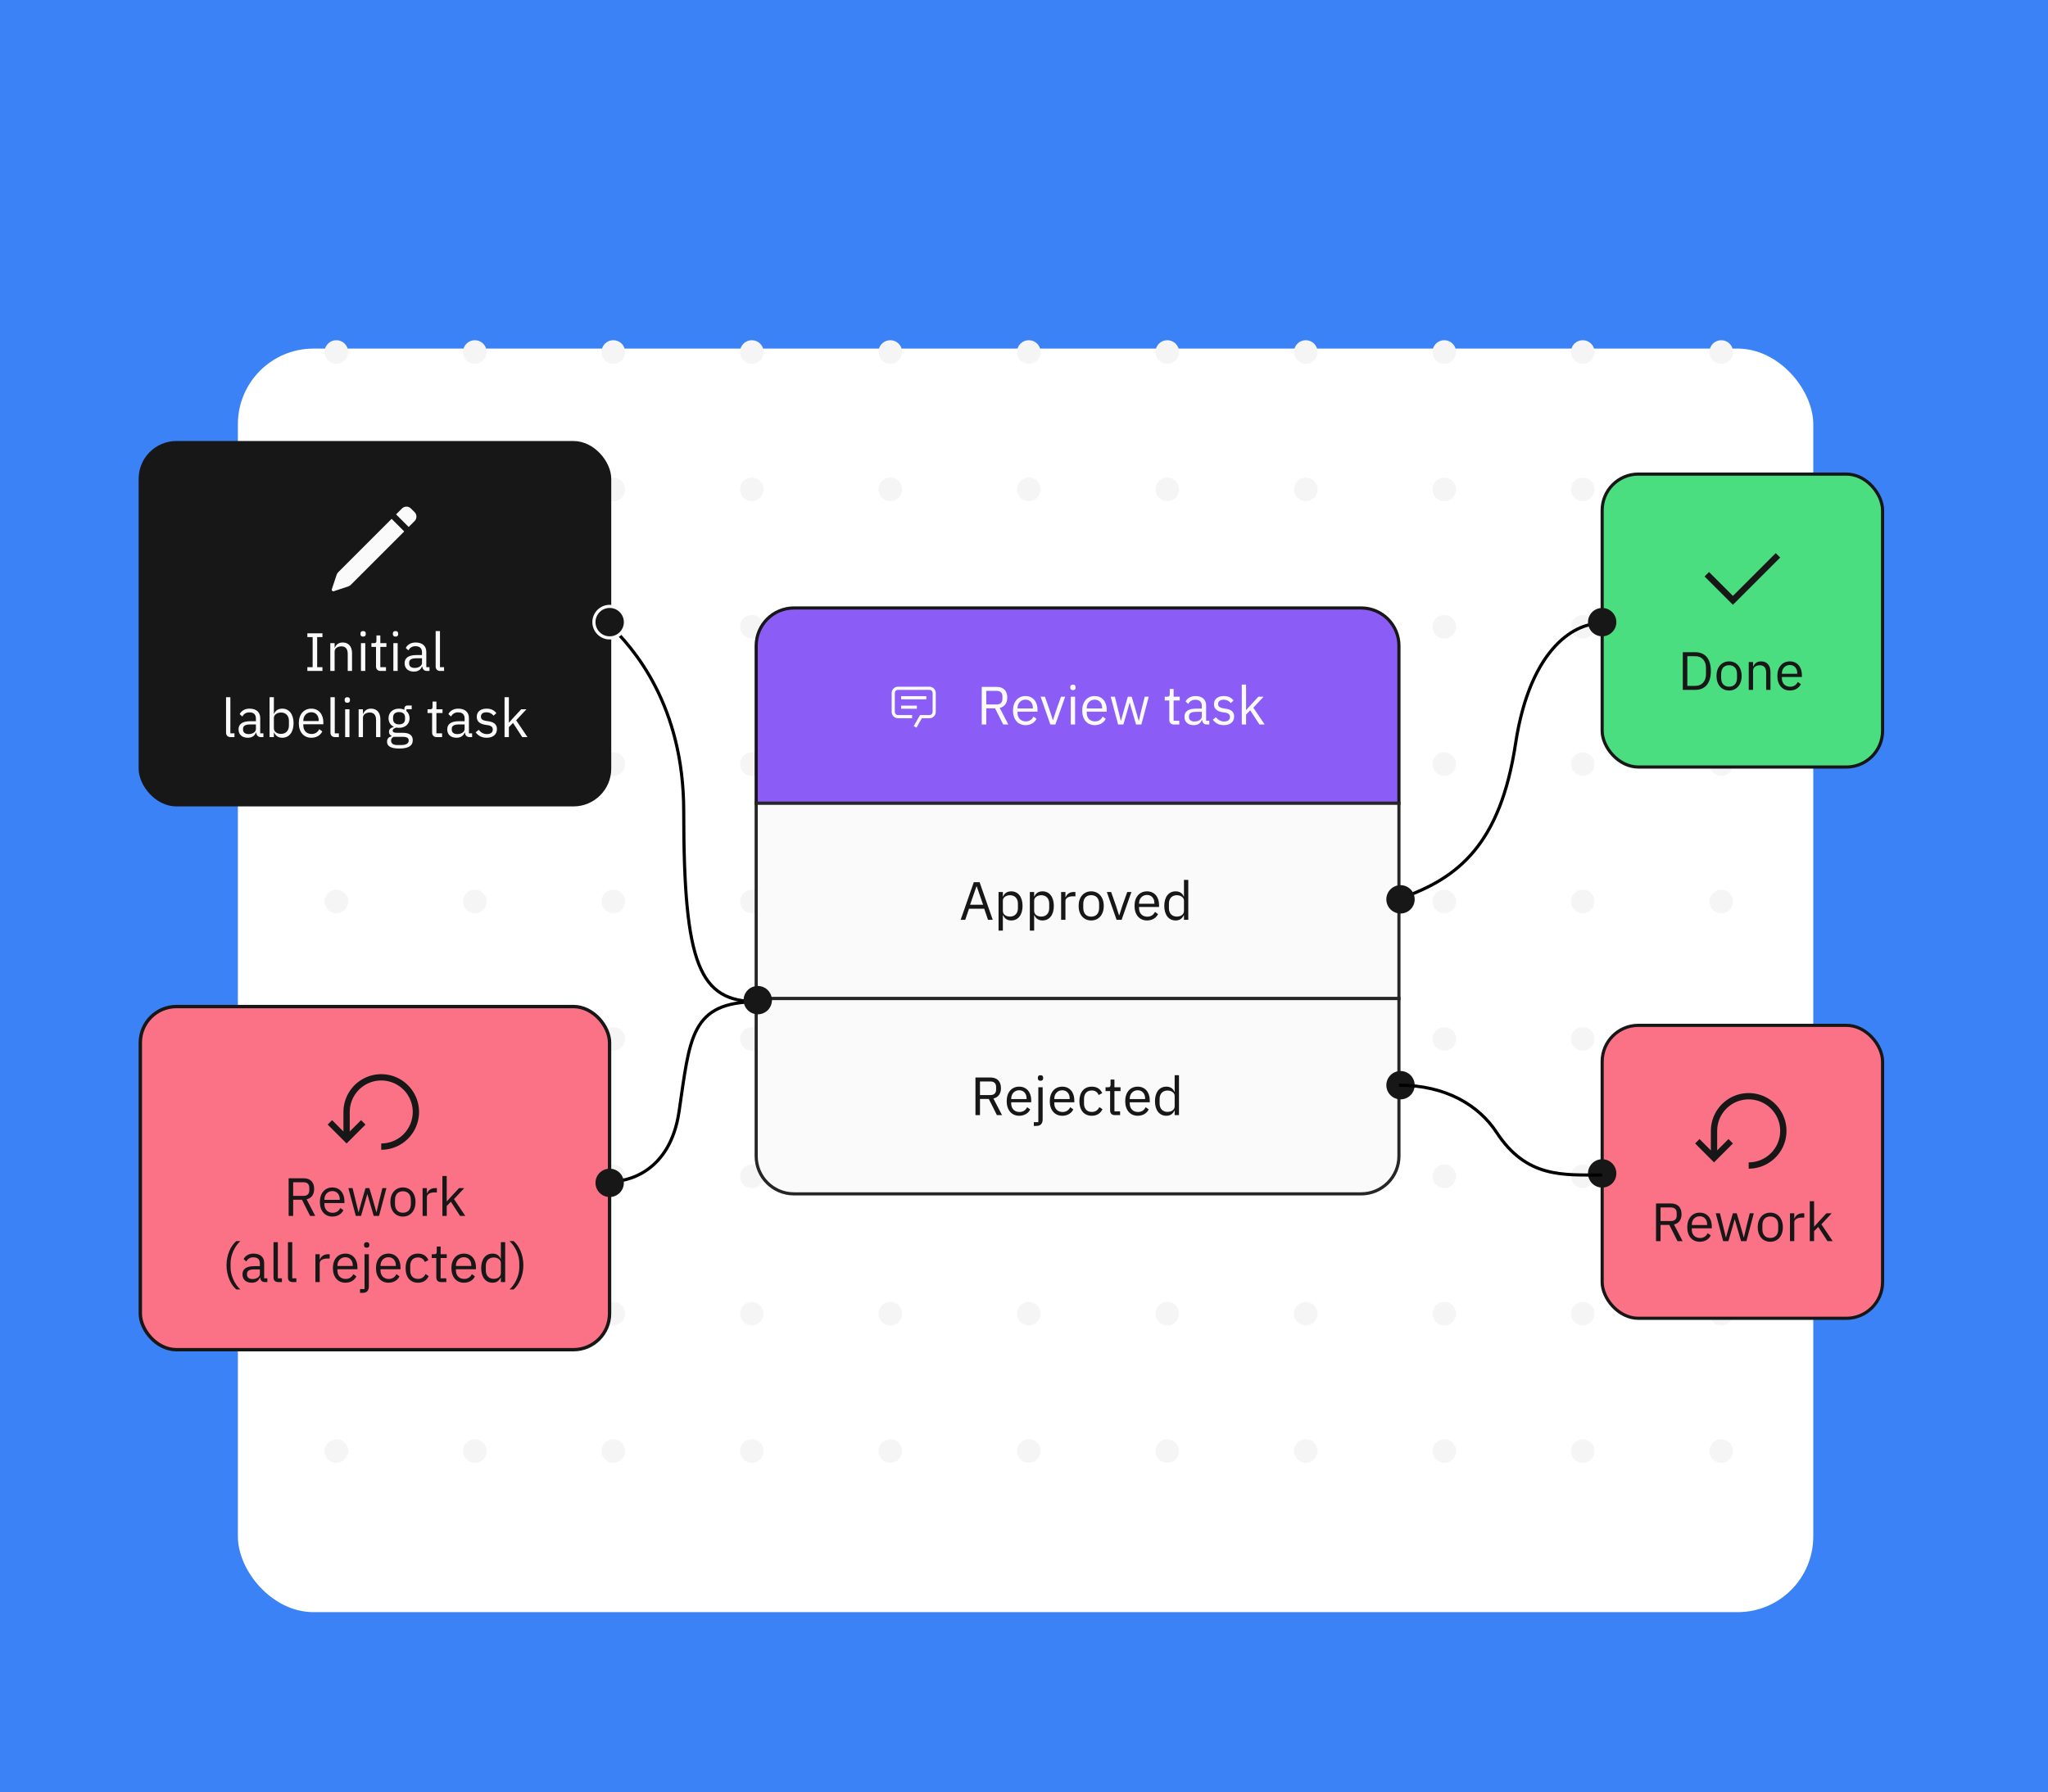 <svg width="650" height="569" viewBox="0 0 650 569" fill="none" xmlns="http://www.w3.org/2000/svg">
<rect width="650" height="569" fill="#3B82F6"/>
<g filter="url(#filter0_d_10_829)">
<rect x="75.5" y="83.16" width="500" height="401.124" rx="24" fill="white"/>
</g>
<circle cx="106.75" cy="111.75" r="3.75" fill="#F5F5F5"/>
<circle cx="150.705" cy="111.75" r="3.75" fill="#F5F5F5"/>
<circle cx="194.659" cy="111.75" r="3.75" fill="#F5F5F5"/>
<circle cx="238.614" cy="111.75" r="3.75" fill="#F5F5F5"/>
<circle cx="282.568" cy="111.75" r="3.75" fill="#F5F5F5"/>
<circle cx="326.523" cy="111.75" r="3.75" fill="#F5F5F5"/>
<circle cx="370.477" cy="111.75" r="3.75" fill="#F5F5F5"/>
<circle cx="414.432" cy="111.75" r="3.75" fill="#F5F5F5"/>
<circle cx="458.386" cy="111.75" r="3.75" fill="#F5F5F5"/>
<circle cx="502.341" cy="111.75" r="3.75" fill="#F5F5F5"/>
<circle cx="546.296" cy="111.75" r="3.75" fill="#F5F5F5"/>
<circle cx="106.75" cy="155.361" r="3.75" fill="#F5F5F5"/>
<circle cx="150.705" cy="155.361" r="3.75" fill="#F5F5F5"/>
<circle cx="194.659" cy="155.361" r="3.75" fill="#F5F5F5"/>
<circle cx="238.614" cy="155.361" r="3.75" fill="#F5F5F5"/>
<circle cx="282.568" cy="155.361" r="3.75" fill="#F5F5F5"/>
<circle cx="326.523" cy="155.361" r="3.75" fill="#F5F5F5"/>
<circle cx="370.477" cy="155.361" r="3.75" fill="#F5F5F5"/>
<circle cx="414.432" cy="155.361" r="3.75" fill="#F5F5F5"/>
<circle cx="458.386" cy="155.361" r="3.75" fill="#F5F5F5"/>
<circle cx="502.341" cy="155.361" r="3.75" fill="#F5F5F5"/>
<circle cx="546.296" cy="155.361" r="3.75" fill="#F5F5F5"/>
<circle cx="106.75" cy="198.972" r="3.75" fill="#F5F5F5"/>
<circle cx="150.705" cy="198.972" r="3.75" fill="#F5F5F5"/>
<circle cx="194.659" cy="198.972" r="3.75" fill="#F5F5F5"/>
<circle cx="238.614" cy="198.972" r="3.75" fill="#F5F5F5"/>
<circle cx="282.568" cy="198.972" r="3.75" fill="#F5F5F5"/>
<circle cx="326.523" cy="198.972" r="3.75" fill="#F5F5F5"/>
<circle cx="370.477" cy="198.972" r="3.75" fill="#F5F5F5"/>
<circle cx="414.432" cy="198.972" r="3.75" fill="#F5F5F5"/>
<circle cx="458.386" cy="198.972" r="3.75" fill="#F5F5F5"/>
<circle cx="502.341" cy="198.972" r="3.75" fill="#F5F5F5"/>
<circle cx="546.296" cy="198.972" r="3.75" fill="#F5F5F5"/>
<circle cx="106.75" cy="242.583" r="3.75" fill="#F5F5F5"/>
<circle cx="150.705" cy="242.583" r="3.75" fill="#F5F5F5"/>
<circle cx="194.659" cy="242.583" r="3.75" fill="#F5F5F5"/>
<circle cx="238.614" cy="242.583" r="3.75" fill="#F5F5F5"/>
<circle cx="282.568" cy="242.583" r="3.75" fill="#F5F5F5"/>
<circle cx="326.523" cy="242.583" r="3.75" fill="#F5F5F5"/>
<circle cx="370.477" cy="242.583" r="3.75" fill="#F5F5F5"/>
<circle cx="414.432" cy="242.583" r="3.75" fill="#F5F5F5"/>
<circle cx="458.386" cy="242.583" r="3.75" fill="#F5F5F5"/>
<circle cx="502.341" cy="242.583" r="3.75" fill="#F5F5F5"/>
<circle cx="546.296" cy="242.583" r="3.75" fill="#F5F5F5"/>
<circle cx="106.75" cy="286.194" r="3.75" fill="#F5F5F5"/>
<circle cx="150.705" cy="286.194" r="3.75" fill="#F5F5F5"/>
<circle cx="194.659" cy="286.194" r="3.75" fill="#F5F5F5"/>
<circle cx="238.614" cy="286.194" r="3.75" fill="#F5F5F5"/>
<circle cx="282.568" cy="286.194" r="3.75" fill="#F5F5F5"/>
<circle cx="326.523" cy="286.194" r="3.75" fill="#F5F5F5"/>
<circle cx="370.477" cy="286.194" r="3.75" fill="#F5F5F5"/>
<circle cx="414.432" cy="286.194" r="3.75" fill="#F5F5F5"/>
<circle cx="458.386" cy="286.194" r="3.75" fill="#F5F5F5"/>
<circle cx="502.341" cy="286.194" r="3.75" fill="#F5F5F5"/>
<circle cx="546.296" cy="286.194" r="3.75" fill="#F5F5F5"/>
<circle cx="106.75" cy="329.806" r="3.75" fill="#F5F5F5"/>
<circle cx="150.705" cy="329.806" r="3.75" fill="#F5F5F5"/>
<circle cx="194.659" cy="329.806" r="3.75" fill="#F5F5F5"/>
<circle cx="238.614" cy="329.806" r="3.75" fill="#F5F5F5"/>
<circle cx="282.568" cy="329.806" r="3.75" fill="#F5F5F5"/>
<circle cx="326.523" cy="329.806" r="3.75" fill="#F5F5F5"/>
<circle cx="370.477" cy="329.806" r="3.75" fill="#F5F5F5"/>
<circle cx="414.432" cy="329.806" r="3.75" fill="#F5F5F5"/>
<circle cx="458.386" cy="329.806" r="3.75" fill="#F5F5F5"/>
<circle cx="502.341" cy="329.806" r="3.75" fill="#F5F5F5"/>
<circle cx="546.296" cy="329.806" r="3.75" fill="#F5F5F5"/>
<circle cx="106.75" cy="373.417" r="3.75" fill="#F5F5F5"/>
<circle cx="150.705" cy="373.417" r="3.75" fill="#F5F5F5"/>
<circle cx="194.659" cy="373.417" r="3.75" fill="#F5F5F5"/>
<circle cx="238.614" cy="373.417" r="3.75" fill="#F5F5F5"/>
<circle cx="282.568" cy="373.417" r="3.75" fill="#F5F5F5"/>
<circle cx="326.523" cy="373.417" r="3.75" fill="#F5F5F5"/>
<circle cx="370.477" cy="373.417" r="3.75" fill="#F5F5F5"/>
<circle cx="414.432" cy="373.417" r="3.75" fill="#F5F5F5"/>
<circle cx="458.386" cy="373.417" r="3.75" fill="#F5F5F5"/>
<circle cx="502.341" cy="373.417" r="3.75" fill="#F5F5F5"/>
<circle cx="546.296" cy="373.417" r="3.75" fill="#F5F5F5"/>
<circle cx="106.75" cy="417.028" r="3.75" fill="#F5F5F5"/>
<circle cx="150.705" cy="417.028" r="3.75" fill="#F5F5F5"/>
<circle cx="194.659" cy="417.028" r="3.75" fill="#F5F5F5"/>
<circle cx="238.614" cy="417.028" r="3.75" fill="#F5F5F5"/>
<circle cx="282.568" cy="417.028" r="3.75" fill="#F5F5F5"/>
<circle cx="326.523" cy="417.028" r="3.75" fill="#F5F5F5"/>
<circle cx="370.477" cy="417.028" r="3.75" fill="#F5F5F5"/>
<circle cx="414.432" cy="417.028" r="3.75" fill="#F5F5F5"/>
<circle cx="458.386" cy="417.028" r="3.75" fill="#F5F5F5"/>
<circle cx="502.341" cy="417.028" r="3.75" fill="#F5F5F5"/>
<circle cx="546.296" cy="417.028" r="3.75" fill="#F5F5F5"/>
<circle cx="106.75" cy="460.639" r="3.75" fill="#F5F5F5"/>
<circle cx="150.705" cy="460.639" r="3.75" fill="#F5F5F5"/>
<circle cx="194.659" cy="460.639" r="3.75" fill="#F5F5F5"/>
<circle cx="238.614" cy="460.639" r="3.75" fill="#F5F5F5"/>
<circle cx="282.568" cy="460.639" r="3.75" fill="#F5F5F5"/>
<circle cx="326.523" cy="460.639" r="3.75" fill="#F5F5F5"/>
<circle cx="370.477" cy="460.639" r="3.75" fill="#F5F5F5"/>
<circle cx="414.432" cy="460.639" r="3.75" fill="#F5F5F5"/>
<circle cx="458.386" cy="460.639" r="3.75" fill="#F5F5F5"/>
<circle cx="502.341" cy="460.639" r="3.75" fill="#F5F5F5"/>
<circle cx="546.296" cy="460.639" r="3.75" fill="#F5F5F5"/>
<rect x="44" y="140" width="150" height="116" rx="12" fill="#171717"/>
<path fill-rule="evenodd" clip-rule="evenodd" d="M107.334 181.666C107.114 181.886 106.949 182.154 106.851 182.448L105.316 187.052C105.186 187.442 105.558 187.814 105.949 187.684L110.552 186.149C110.847 186.051 111.114 185.886 111.334 185.666L128.293 168.707L124.293 164.707L107.334 181.666ZM125.707 163.293L129.707 167.293L131.586 165.414C132.367 164.633 132.367 163.367 131.586 162.586L130.414 161.414C129.633 160.633 128.367 160.633 127.586 161.414L125.707 163.293Z" fill="#FAFAFA"/>
<path d="M102.342 213H97.549V211.802H99.227V202.249H97.549V201.05H102.342V202.249H100.665V211.802H102.342V213ZM106.201 213H104.832V204.166H106.201V205.604H106.27C106.698 204.611 107.451 203.961 108.769 203.961C110.584 203.961 111.731 205.193 111.731 207.333V213H110.361V207.573C110.361 205.998 109.676 205.193 108.358 205.193C107.263 205.193 106.201 205.741 106.201 206.871V213ZM115.247 202.095C114.665 202.095 114.408 201.786 114.408 201.324V201.102C114.408 200.639 114.665 200.331 115.247 200.331C115.829 200.331 116.086 200.639 116.086 201.102V201.324C116.086 201.786 115.829 202.095 115.247 202.095ZM114.562 213V204.166H115.931V213H114.562ZM122.506 213H120.794C119.852 213 119.338 212.401 119.338 211.545V205.364H117.883V204.166H118.705C119.287 204.166 119.475 203.961 119.475 203.361V201.718H120.708V204.166H122.642V205.364H120.708V211.802H122.506V213ZM125.529 202.095C124.947 202.095 124.69 201.786 124.69 201.324V201.102C124.69 200.639 124.947 200.331 125.529 200.331C126.111 200.331 126.368 200.639 126.368 201.102V201.324C126.368 201.786 126.111 202.095 125.529 202.095ZM124.844 213V204.166H126.213V213H124.844ZM136.314 213H135.544C134.534 213 134.123 212.384 134.02 211.562H133.935C133.558 212.64 132.616 213.205 131.384 213.205C129.518 213.205 128.422 212.178 128.422 210.535C128.422 208.874 129.62 207.95 132.188 207.95H133.935V207.076C133.935 205.827 133.25 205.142 131.846 205.142C130.785 205.142 130.083 205.656 129.603 206.46L128.781 205.69C129.261 204.748 130.322 203.961 131.914 203.961C134.037 203.961 135.304 205.073 135.304 206.94V211.802H136.314V213ZM131.606 212.041C132.959 212.041 133.935 211.339 133.935 210.432V208.977H132.12C130.562 208.977 129.86 209.456 129.86 210.312V210.672C129.86 211.545 130.545 212.041 131.606 212.041ZM140.94 213H139.724C138.783 213 138.269 212.401 138.269 211.579V200.331H139.639V211.802H140.94V213ZM74.416 234H73.2C72.259 234 71.745 233.401 71.745 232.579V221.331H73.115V232.802H74.416V234ZM83.6 234H82.83C81.82 234 81.409 233.384 81.306 232.562H81.22C80.844 233.64 79.902 234.205 78.669 234.205C76.803 234.205 75.708 233.178 75.708 231.535C75.708 229.874 76.906 228.95 79.474 228.95H81.22V228.076C81.22 226.827 80.536 226.142 79.132 226.142C78.07 226.142 77.368 226.656 76.889 227.46L76.067 226.69C76.547 225.748 77.608 224.961 79.2 224.961C81.323 224.961 82.59 226.073 82.59 227.94V232.802H83.6V234ZM78.892 233.041C80.245 233.041 81.22 232.339 81.22 231.432V229.977H79.406C77.848 229.977 77.146 230.456 77.146 231.312V231.672C77.146 232.545 77.831 233.041 78.892 233.041ZM85.555 234V221.331H86.924V226.604H86.993C87.455 225.491 88.362 224.961 89.578 224.961C91.787 224.961 93.173 226.758 93.173 229.583C93.173 232.408 91.787 234.205 89.578 234.205C88.362 234.205 87.524 233.658 86.993 232.562H86.924V234H85.555ZM89.201 232.973C90.742 232.973 91.701 231.911 91.701 230.336V228.83C91.701 227.255 90.742 226.193 89.201 226.193C87.952 226.193 86.924 226.912 86.924 227.888V231.175C86.924 232.322 87.952 232.973 89.201 232.973ZM98.807 234.205C96.41 234.205 94.835 232.391 94.835 229.583C94.835 226.775 96.41 224.961 98.807 224.961C101.17 224.961 102.625 226.775 102.625 229.275V229.925H96.273V230.336C96.273 231.86 97.249 233.007 98.893 233.007C100.005 233.007 100.861 232.459 101.324 231.483L102.3 232.185C101.735 233.384 100.468 234.205 98.807 234.205ZM98.807 226.108C97.318 226.108 96.273 227.238 96.273 228.778V228.898H101.152V228.71C101.152 227.152 100.211 226.108 98.807 226.108ZM107.552 234H106.337C105.395 234 104.882 233.401 104.882 232.579V221.331H106.251V232.802H107.552V234ZM110.231 223.095C109.649 223.095 109.392 222.786 109.392 222.324V222.102C109.392 221.639 109.649 221.331 110.231 221.331C110.813 221.331 111.07 221.639 111.07 222.102V222.324C111.07 222.786 110.813 223.095 110.231 223.095ZM109.546 234V225.166H110.916V234H109.546ZM115.196 234H113.826V225.166H115.196V226.604H115.264C115.692 225.611 116.446 224.961 117.764 224.961C119.579 224.961 120.726 226.193 120.726 228.333V234H119.356V228.573C119.356 226.998 118.671 226.193 117.353 226.193C116.257 226.193 115.196 226.741 115.196 227.871V234ZM131.004 234.976C131.004 236.791 129.566 237.629 126.724 237.629C123.967 237.629 122.837 236.842 122.837 235.455C122.837 234.496 123.368 233.983 124.241 233.743V233.555C123.745 233.315 123.454 232.921 123.454 232.322C123.454 231.432 124.087 231.004 124.977 230.781V230.713C123.933 230.216 123.317 229.241 123.317 228.008C123.317 226.21 124.635 224.961 126.638 224.961C127.272 224.961 127.837 225.08 128.316 225.303V225.149C128.316 224.464 128.607 223.968 129.343 223.968H130.661V225.166H128.984V225.731C129.617 226.279 129.994 227.066 129.994 228.008C129.994 229.806 128.675 231.055 126.655 231.055C126.364 231.055 126.056 231.021 125.799 230.97C125.217 231.124 124.635 231.415 124.635 231.963C124.635 232.493 125.183 232.63 125.988 232.63H127.871C130.062 232.63 131.004 233.521 131.004 234.976ZM129.72 235.079C129.72 234.377 129.257 233.914 127.888 233.914H124.943C124.378 234.171 124.121 234.565 124.121 235.113C124.121 235.883 124.652 236.517 126.039 236.517H127.306C128.829 236.517 129.72 236.037 129.72 235.079ZM126.655 229.96C127.819 229.96 128.556 229.412 128.556 228.248V227.768C128.556 226.604 127.819 226.056 126.655 226.056C125.491 226.056 124.755 226.604 124.755 227.768V228.248C124.755 229.412 125.491 229.96 126.655 229.96ZM140.311 234H138.599C137.657 234 137.144 233.401 137.144 232.545V226.364H135.689V225.166H136.51C137.092 225.166 137.281 224.961 137.281 224.361V222.718H138.513V225.166H140.448V226.364H138.513V232.802H140.311V234ZM149.84 234H149.069C148.059 234 147.648 233.384 147.546 232.562H147.46C147.083 233.64 146.142 234.205 144.909 234.205C143.043 234.205 141.947 233.178 141.947 231.535C141.947 229.874 143.146 228.95 145.714 228.95H147.46V228.076C147.46 226.827 146.775 226.142 145.371 226.142C144.31 226.142 143.608 226.656 143.129 227.46L142.307 226.69C142.786 225.748 143.848 224.961 145.44 224.961C147.563 224.961 148.83 226.073 148.83 227.94V232.802H149.84V234ZM145.132 233.041C146.484 233.041 147.46 232.339 147.46 231.432V229.977H145.645C144.087 229.977 143.385 230.456 143.385 231.312V231.672C143.385 232.545 144.07 233.041 145.132 233.041ZM154.448 234.205C152.822 234.205 151.743 233.521 150.956 232.476L151.931 231.689C152.616 232.545 153.438 233.041 154.551 233.041C155.715 233.041 156.4 232.511 156.4 231.603C156.4 230.918 156.023 230.388 154.859 230.216L154.157 230.114C152.531 229.874 151.315 229.206 151.315 227.563C151.315 225.817 152.668 224.961 154.465 224.961C155.886 224.961 156.828 225.491 157.547 226.382L156.639 227.203C156.246 226.656 155.492 226.125 154.362 226.125C153.233 226.125 152.633 226.656 152.633 227.494C152.633 228.35 153.233 228.693 154.328 228.864L155.013 228.967C156.965 229.258 157.718 230.114 157.718 231.449C157.718 233.161 156.468 234.205 154.448 234.205ZM160.137 234V221.331H161.507V229.36H161.575L162.928 227.854L165.427 225.166H167.088L163.818 228.659L167.413 234H165.753L162.825 229.497L161.507 230.85V234H160.137Z" fill="#FAFAFA"/>
<rect x="44.535" y="319.535" width="148.93" height="108.93" rx="11.465" fill="#FB7185"/>
<rect x="44.535" y="319.535" width="148.93" height="108.93" rx="11.465" stroke="#171717" stroke-width="1.07"/>
<path d="M121 365C123.373 365 125.693 364.296 127.667 362.978C129.64 361.659 131.178 359.785 132.087 357.592C132.995 355.399 133.232 352.987 132.769 350.659C132.306 348.331 131.164 346.193 129.485 344.515C127.807 342.836 125.669 341.694 123.341 341.231C121.013 340.768 118.601 341.005 116.408 341.913C114.215 342.822 112.341 344.36 111.022 346.333C109.704 348.307 109 350.627 109 353V359.2L105.4 355.6L104 357L110 363L116 357L114.6 355.6L111 359.2V353C111 351.022 111.586 349.089 112.685 347.444C113.784 345.8 115.346 344.518 117.173 343.761C119 343.004 121.011 342.806 122.951 343.192C124.891 343.578 126.673 344.53 128.071 345.929C129.47 347.327 130.422 349.109 130.808 351.049C131.194 352.989 130.996 355 130.239 356.827C129.482 358.654 128.2 360.216 126.556 361.315C124.911 362.414 122.978 363 121 363V365Z" fill="#171717"/>
<path d="M93.048 380.864V386H91.61V374.05H96.37C98.458 374.05 99.708 375.266 99.708 377.44C99.708 379.186 98.869 380.368 97.311 380.727L100.05 386H98.424L95.839 380.864H93.048ZM93.048 379.631H96.37C97.499 379.631 98.167 379.015 98.167 377.919V377.029C98.167 375.933 97.499 375.317 96.37 375.317H93.048V379.631ZM105.495 386.205C103.098 386.205 101.523 384.391 101.523 381.583C101.523 378.775 103.098 376.961 105.495 376.961C107.857 376.961 109.312 378.775 109.312 381.275V381.925H102.961V382.336C102.961 383.86 103.937 385.007 105.58 385.007C106.693 385.007 107.549 384.459 108.011 383.483L108.987 384.185C108.422 385.384 107.155 386.205 105.495 386.205ZM105.495 378.108C104.005 378.108 102.961 379.238 102.961 380.778V380.898H107.84V380.71C107.84 379.152 106.898 378.108 105.495 378.108ZM112.924 386L110.561 377.166H111.896L112.838 380.984L113.78 384.853H113.814L114.892 380.984L116.005 377.166H117.221L118.368 380.984L119.464 384.853H119.498L120.405 380.984L121.364 377.166H122.648L120.302 386H118.608L117.375 381.754L116.604 379.066H116.57L115.817 381.754L114.584 386H112.924ZM127.881 386.205C125.519 386.205 123.892 384.391 123.892 381.583C123.892 378.775 125.519 376.961 127.881 376.961C130.244 376.961 131.87 378.775 131.87 381.583C131.87 384.391 130.244 386.205 127.881 386.205ZM127.881 384.99C129.354 384.99 130.398 384.083 130.398 382.216V380.95C130.398 379.084 129.354 378.176 127.881 378.176C126.409 378.176 125.365 379.084 125.365 380.95V382.216C125.365 384.083 126.409 384.99 127.881 384.99ZM135.492 386H134.123V377.166H135.492V378.792H135.578C135.886 377.954 136.691 377.166 138.129 377.166H138.66V378.536H137.855C136.383 378.536 135.492 379.169 135.492 380.008V386ZM140.409 386V373.331H141.779V381.36H141.847L143.2 379.854L145.699 377.166H147.36L144.09 380.659L147.685 386H146.024L143.097 381.497L141.779 382.85V386H140.409ZM71.895 401.659C71.895 398.354 73.247 395.478 74.993 393.989H76.295C74.394 395.701 73.179 398.543 73.179 400.94V402.412C73.179 404.809 74.446 407.702 76.295 409.345H74.993C73.299 407.907 71.895 404.997 71.895 401.659ZM84.854 407H84.084C83.073 407 82.663 406.384 82.56 405.562H82.474C82.098 406.64 81.156 407.205 79.923 407.205C78.057 407.205 76.962 406.178 76.962 404.535C76.962 402.874 78.16 401.95 80.728 401.95H82.474V401.076C82.474 399.827 81.79 399.142 80.386 399.142C79.324 399.142 78.622 399.656 78.143 400.46L77.321 399.69C77.8 398.748 78.862 397.961 80.454 397.961C82.577 397.961 83.844 399.073 83.844 400.94V405.802H84.854V407ZM80.146 406.041C81.498 406.041 82.474 405.339 82.474 404.432V402.977H80.66C79.102 402.977 78.4 403.456 78.4 404.312V404.672C78.4 405.545 79.085 406.041 80.146 406.041ZM89.479 407H88.264C87.322 407 86.809 406.401 86.809 405.579V394.331H88.178V405.802H89.479V407ZM94.06 407H92.845C91.903 407 91.39 406.401 91.39 405.579V394.331H92.759V405.802H94.06V407ZM101.47 407H100.1V398.166H101.47V399.792H101.555C101.863 398.954 102.668 398.166 104.106 398.166H104.637V399.536H103.832C102.36 399.536 101.47 400.169 101.47 401.008V407ZM109.624 407.205C107.227 407.205 105.652 405.391 105.652 402.583C105.652 399.775 107.227 397.961 109.624 397.961C111.987 397.961 113.442 399.775 113.442 402.275V402.925H107.09V403.336C107.09 404.86 108.066 406.007 109.71 406.007C110.822 406.007 111.678 405.459 112.141 404.483L113.117 405.185C112.552 406.384 111.285 407.205 109.624 407.205ZM109.624 399.108C108.135 399.108 107.09 400.238 107.09 401.778V401.898H111.969V401.71C111.969 400.152 111.028 399.108 109.624 399.108ZM115.699 409.226V398.166H117.068V408.37C117.068 409.585 116.469 410.424 115.151 410.424H114.261V409.226H115.699ZM116.384 396.095C115.801 396.095 115.545 395.786 115.545 395.324V395.102C115.545 394.639 115.801 394.331 116.384 394.331C116.966 394.331 117.222 394.639 117.222 395.102V395.324C117.222 395.786 116.966 396.095 116.384 396.095ZM123.3 407.205C120.903 407.205 119.328 405.391 119.328 402.583C119.328 399.775 120.903 397.961 123.3 397.961C125.663 397.961 127.118 399.775 127.118 402.275V402.925H120.766V403.336C120.766 404.86 121.742 406.007 123.386 406.007C124.498 406.007 125.354 405.459 125.817 404.483L126.792 405.185C126.228 406.384 124.961 407.205 123.3 407.205ZM123.3 399.108C121.811 399.108 120.766 400.238 120.766 401.778V401.898H125.645V401.71C125.645 400.152 124.704 399.108 123.3 399.108ZM132.662 407.205C130.179 407.205 128.724 405.408 128.724 402.583C128.724 399.758 130.179 397.961 132.662 397.961C134.408 397.961 135.452 398.817 135.966 400.032L134.819 400.614C134.494 399.707 133.74 399.176 132.662 399.176C131.035 399.176 130.196 400.289 130.196 401.83V403.336C130.196 404.877 131.035 405.99 132.662 405.99C133.774 405.99 134.579 405.459 135.058 404.449L136.051 405.117C135.486 406.384 134.339 407.205 132.662 407.205ZM141.648 407H139.936C138.995 407 138.481 406.401 138.481 405.545V399.364H137.026V398.166H137.848C138.43 398.166 138.618 397.961 138.618 397.361V395.718H139.851V398.166H141.785V399.364H139.851V405.802H141.648V407ZM147.241 407.205C144.844 407.205 143.269 405.391 143.269 402.583C143.269 399.775 144.844 397.961 147.241 397.961C149.604 397.961 151.059 399.775 151.059 402.275V402.925H144.707V403.336C144.707 404.86 145.683 406.007 147.327 406.007C148.44 406.007 149.296 405.459 149.758 404.483L150.734 405.185C150.169 406.384 148.902 407.205 147.241 407.205ZM147.241 399.108C145.752 399.108 144.707 400.238 144.707 401.778V401.898H149.587V401.71C149.587 400.152 148.645 399.108 147.241 399.108ZM158.966 407V405.562H158.897C158.366 406.658 157.527 407.205 156.312 407.205C154.103 407.205 152.717 405.408 152.717 402.583C152.717 399.758 154.103 397.961 156.312 397.961C157.527 397.961 158.435 398.491 158.897 399.604H158.966V394.331H160.335V407H158.966ZM156.689 405.973C157.938 405.973 158.966 405.322 158.966 404.175V400.888C158.966 399.912 157.938 399.193 156.689 399.193C155.148 399.193 154.189 400.255 154.189 401.83V403.336C154.189 404.911 155.148 405.973 156.689 405.973ZM166.106 401.659C166.106 404.997 164.702 407.907 163.007 409.345H161.706C163.555 407.702 164.822 404.809 164.822 402.412V400.94C164.822 398.543 163.606 395.701 161.706 393.989H163.007C164.753 395.478 166.106 398.354 166.106 401.659Z" fill="#171717"/>
<path d="M445 285C463 278.648 476.2 267.8 481 236.137C485.8 204.473 501 197.535 508 198.024" stroke="black"/>
<path d="M193 198C201.167 205.667 217 224 217 257.5C217 306.5 222 318 240.5 318" stroke="black"/>
<path d="M193 375C199.333 375.5 212.7 371.8 215.5 353C219 329.5 219 318 240.5 318" stroke="black"/>
<rect x="508.5" y="150.5" width="89" height="93" rx="11.5" fill="#4ADE80"/>
<rect x="508.5" y="150.5" width="89" height="93" rx="11.5" stroke="#171717"/>
<path d="M550 192L541 183L542.414 181.586L550 189.171L563.586 175.586L565 177L550 192Z" fill="#171717"/>
<path d="M534.092 219V207.05H538.098C541.077 207.05 542.995 209.036 542.995 213.025C542.995 217.014 541.077 219 538.098 219H534.092ZM535.53 217.733H538.098C540.067 217.733 541.454 216.364 541.454 214.001V212.049C541.454 209.687 540.067 208.317 538.098 208.317H535.53V217.733ZM548.779 219.205C546.417 219.205 544.79 217.391 544.79 214.583C544.79 211.775 546.417 209.961 548.779 209.961C551.142 209.961 552.768 211.775 552.768 214.583C552.768 217.391 551.142 219.205 548.779 219.205ZM548.779 217.99C550.252 217.99 551.296 217.083 551.296 215.216V213.95C551.296 212.084 550.252 211.176 548.779 211.176C547.307 211.176 546.263 212.084 546.263 213.95V215.216C546.263 217.083 547.307 217.99 548.779 217.99ZM556.39 219H555.021V210.166H556.39V211.604H556.459C556.887 210.611 557.64 209.961 558.958 209.961C560.773 209.961 561.92 211.193 561.92 213.333V219H560.551V213.573C560.551 211.998 559.866 211.193 558.548 211.193C557.452 211.193 556.39 211.741 556.39 212.871V219ZM568.072 219.205C565.676 219.205 564.101 217.391 564.101 214.583C564.101 211.775 565.676 209.961 568.072 209.961C570.435 209.961 571.89 211.775 571.89 214.275V214.925H565.539V215.336C565.539 216.86 566.514 218.007 568.158 218.007C569.271 218.007 570.127 217.459 570.589 216.483L571.565 217.185C571 218.384 569.733 219.205 568.072 219.205ZM568.072 211.108C566.583 211.108 565.539 212.238 565.539 213.778V213.898H570.418V213.71C570.418 212.152 569.476 211.108 568.072 211.108Z" fill="#171717"/>
<rect x="508.5" y="325.5" width="89" height="93" rx="11.5" fill="#FB7185"/>
<rect x="508.5" y="325.5" width="89" height="93" rx="11.5" stroke="#171717"/>
<path d="M555 371C557.373 371 559.693 370.296 561.667 368.978C563.64 367.659 565.178 365.785 566.087 363.592C566.995 361.399 567.232 358.987 566.769 356.659C566.306 354.331 565.164 352.193 563.485 350.515C561.807 348.836 559.669 347.694 557.341 347.231C555.013 346.768 552.601 347.005 550.408 347.913C548.215 348.822 546.341 350.36 545.022 352.333C543.704 354.307 543 356.627 543 359V365.2L539.4 361.6L538 363L544 369L550 363L548.6 361.6L545 365.2V359C545 357.022 545.586 355.089 546.685 353.444C547.784 351.8 549.346 350.518 551.173 349.761C553 349.004 555.011 348.806 556.951 349.192C558.891 349.578 560.673 350.53 562.071 351.929C563.47 353.327 564.422 355.109 564.808 357.049C565.194 358.989 564.996 361 564.239 362.827C563.482 364.654 562.2 366.216 560.556 367.315C558.911 368.414 556.978 369 555 369V371Z" fill="#171717"/>
<path d="M527.03 388.864V394H525.592V382.05H530.352C532.44 382.05 533.69 383.266 533.69 385.44C533.69 387.186 532.851 388.368 531.293 388.727L534.032 394H532.406L529.821 388.864H527.03ZM527.03 387.631H530.352C531.481 387.631 532.149 387.015 532.149 385.919V385.029C532.149 383.933 531.481 383.317 530.352 383.317H527.03V387.631ZM539.476 394.205C537.08 394.205 535.505 392.391 535.505 389.583C535.505 386.775 537.08 384.961 539.476 384.961C541.839 384.961 543.294 386.775 543.294 389.275V389.925H536.943V390.336C536.943 391.86 537.919 393.007 539.562 393.007C540.675 393.007 541.531 392.459 541.993 391.483L542.969 392.185C542.404 393.384 541.137 394.205 539.476 394.205ZM539.476 386.108C537.987 386.108 536.943 387.238 536.943 388.778V388.898H541.822V388.71C541.822 387.152 540.88 386.108 539.476 386.108ZM546.906 394L544.543 385.166H545.878L546.82 388.984L547.762 392.853H547.796L548.874 388.984L549.987 385.166H551.203L552.35 388.984L553.445 392.853H553.48L554.387 388.984L555.346 385.166H556.63L554.284 394H552.589L551.357 389.754L550.586 387.066H550.552L549.799 389.754L548.566 394H546.906ZM561.863 394.205C559.501 394.205 557.874 392.391 557.874 389.583C557.874 386.775 559.501 384.961 561.863 384.961C564.226 384.961 565.852 386.775 565.852 389.583C565.852 392.391 564.226 394.205 561.863 394.205ZM561.863 392.99C563.336 392.99 564.38 392.083 564.38 390.216V388.95C564.38 387.084 563.336 386.176 561.863 386.176C560.391 386.176 559.347 387.084 559.347 388.95V390.216C559.347 392.083 560.391 392.99 561.863 392.99ZM569.474 394H568.105V385.166H569.474V386.792H569.56C569.868 385.954 570.673 385.166 572.111 385.166H572.642V386.536H571.837C570.365 386.536 569.474 387.169 569.474 388.008V394ZM574.391 394V381.331H575.761V389.36H575.829L577.182 387.854L579.681 385.166H581.342L578.072 388.659L581.667 394H580.006L577.079 389.497L575.761 390.85V394H574.391Z" fill="#171717"/>
<path d="M240 205C240 198.373 245.373 193 252 193H432C438.627 193 444 198.373 444 205V255H240V205Z" fill="#8B5CF6"/>
<path d="M240 205C240 198.373 245.373 193 252 193H432C438.627 193 444 198.373 444 205V255H240V205Z" stroke="#171717"/>
<path d="M290.87 231L290 230.5L292 227H295C295.265 227 295.52 226.895 295.707 226.707C295.895 226.52 296 226.265 296 226V220C296 219.735 295.895 219.48 295.707 219.293C295.52 219.105 295.265 219 295 219H285C284.735 219 284.48 219.105 284.293 219.293C284.105 219.48 284 219.735 284 220V226C284 226.265 284.105 226.52 284.293 226.707C284.48 226.895 284.735 227 285 227H289.5V228H285C284.47 228 283.961 227.789 283.586 227.414C283.211 227.039 283 226.53 283 226V220C283 219.47 283.211 218.961 283.586 218.586C283.961 218.211 284.47 218 285 218H295C295.53 218 296.039 218.211 296.414 218.586C296.789 218.961 297 219.47 297 220V226C297 226.53 296.789 227.039 296.414 227.414C296.039 227.789 295.53 228 295 228H292.58L290.87 231Z" fill="#FAFAFA"/>
<path d="M294 221H286V222H294V221Z" fill="#FAFAFA"/>
<path d="M291 224H286V225H291V224Z" fill="#FAFAFA"/>
<path d="M313.03 224.864V230H311.592V218.05H316.352C318.44 218.05 319.69 219.266 319.69 221.44C319.69 223.186 318.851 224.368 317.293 224.727L320.032 230H318.406L315.821 224.864H313.03ZM313.03 223.631H316.352C317.481 223.631 318.149 223.015 318.149 221.919V221.029C318.149 219.933 317.481 219.317 316.352 219.317H313.03V223.631ZM325.476 230.205C323.08 230.205 321.505 228.391 321.505 225.583C321.505 222.775 323.08 220.961 325.476 220.961C327.839 220.961 329.294 222.775 329.294 225.275V225.925H322.943V226.336C322.943 227.86 323.919 229.007 325.562 229.007C326.675 229.007 327.531 228.459 327.993 227.483L328.969 228.185C328.404 229.384 327.137 230.205 325.476 230.205ZM325.476 222.108C323.987 222.108 322.943 223.238 322.943 224.778V224.898H327.822V224.71C327.822 223.152 326.88 222.108 325.476 222.108ZM334.961 230H333.369L330.27 221.166H331.64L333.181 225.549L334.139 228.562H334.225L335.184 225.549L336.759 221.166H338.077L334.961 230ZM340.528 219.095C339.946 219.095 339.69 218.786 339.69 218.324V218.102C339.69 217.639 339.946 217.331 340.528 217.331C341.111 217.331 341.367 217.639 341.367 218.102V218.324C341.367 218.786 341.111 219.095 340.528 219.095ZM339.844 230V221.166H341.213V230H339.844ZM347.445 230.205C345.048 230.205 343.473 228.391 343.473 225.583C343.473 222.775 345.048 220.961 347.445 220.961C349.807 220.961 351.263 222.775 351.263 225.275V225.925H344.911V226.336C344.911 227.86 345.887 229.007 347.531 229.007C348.643 229.007 349.499 228.459 349.962 227.483L350.937 228.185C350.372 229.384 349.106 230.205 347.445 230.205ZM347.445 222.108C345.955 222.108 344.911 223.238 344.911 224.778V224.898H349.79V224.71C349.79 223.152 348.849 222.108 347.445 222.108ZM354.874 230L352.511 221.166H353.847L354.788 224.984L355.73 228.853H355.764L356.843 224.984L357.956 221.166H359.171L360.318 224.984L361.414 228.853H361.448L362.355 224.984L363.314 221.166H364.598L362.253 230H360.558L359.325 225.754L358.555 223.066H358.521L357.767 225.754L356.535 230H354.874ZM374.287 230H372.575C371.633 230 371.119 229.401 371.119 228.545V222.364H369.664V221.166H370.486C371.068 221.166 371.256 220.961 371.256 220.361V218.718H372.489V221.166H374.423V222.364H372.489V228.802H374.287V230ZM383.815 230H383.045C382.035 230 381.624 229.384 381.521 228.562H381.436C381.059 229.64 380.117 230.205 378.885 230.205C377.019 230.205 375.923 229.178 375.923 227.535C375.923 225.874 377.121 224.95 379.689 224.95H381.436V224.076C381.436 222.827 380.751 222.142 379.347 222.142C378.286 222.142 377.584 222.656 377.104 223.46L376.282 222.69C376.762 221.748 377.823 220.961 379.415 220.961C381.538 220.961 382.805 222.073 382.805 223.94V228.802H383.815V230ZM379.107 229.041C380.46 229.041 381.436 228.339 381.436 227.432V225.977H379.621C378.063 225.977 377.361 226.456 377.361 227.312V227.672C377.361 228.545 378.046 229.041 379.107 229.041ZM388.424 230.205C386.797 230.205 385.719 229.521 384.931 228.476L385.907 227.689C386.592 228.545 387.414 229.041 388.526 229.041C389.691 229.041 390.375 228.511 390.375 227.603C390.375 226.918 389.999 226.388 388.835 226.216L388.133 226.114C386.506 225.874 385.291 225.206 385.291 223.563C385.291 221.817 386.643 220.961 388.441 220.961C389.862 220.961 390.803 221.491 391.522 222.382L390.615 223.203C390.221 222.656 389.468 222.125 388.338 222.125C387.208 222.125 386.609 222.656 386.609 223.494C386.609 224.35 387.208 224.693 388.304 224.864L388.989 224.967C390.94 225.258 391.694 226.114 391.694 227.449C391.694 229.161 390.444 230.205 388.424 230.205ZM394.113 230V217.331H395.482V225.36H395.551L396.903 223.854L399.403 221.166H401.063L397.793 224.659L401.389 230H399.728L396.801 225.497L395.482 226.85V230H394.113Z" fill="#FAFAFA"/>
<rect x="240" y="255" width="204" height="62" fill="#FAFAFA"/>
<rect x="240" y="255" width="204" height="62" stroke="#262626"/>
<path d="M315.08 292H313.574L312.375 288.473H307.547L306.349 292H304.894L309.071 280.05H310.903L315.08 292ZM312.016 287.206L309.996 281.386H309.91L307.89 287.206H312.016ZM316.923 295.424V283.166H318.292V284.604H318.361C318.823 283.491 319.73 282.961 320.946 282.961C323.154 282.961 324.541 284.758 324.541 287.583C324.541 290.408 323.154 292.205 320.946 292.205C319.73 292.205 318.891 291.658 318.361 290.562H318.292V295.424H316.923ZM320.569 290.973C322.11 290.973 323.069 289.911 323.069 288.336V286.83C323.069 285.255 322.11 284.193 320.569 284.193C319.319 284.193 318.292 284.912 318.292 285.888V289.175C318.292 290.322 319.319 290.973 320.569 290.973ZM326.854 295.424V283.166H328.223V284.604H328.292C328.754 283.491 329.661 282.961 330.877 282.961C333.085 282.961 334.472 284.758 334.472 287.583C334.472 290.408 333.085 292.205 330.877 292.205C329.661 292.205 328.822 291.658 328.292 290.562H328.223V295.424H326.854ZM330.5 290.973C332.041 290.973 333 289.911 333 288.336V286.83C333 285.255 332.041 284.193 330.5 284.193C329.25 284.193 328.223 284.912 328.223 285.888V289.175C328.223 290.322 329.25 290.973 330.5 290.973ZM338.154 292H336.785V283.166H338.154V284.792H338.24C338.548 283.954 339.353 283.166 340.791 283.166H341.321V284.536H340.517C339.044 284.536 338.154 285.169 338.154 286.008V292ZM346.326 292.205C343.963 292.205 342.337 290.391 342.337 287.583C342.337 284.775 343.963 282.961 346.326 282.961C348.688 282.961 350.315 284.775 350.315 287.583C350.315 290.391 348.688 292.205 346.326 292.205ZM346.326 290.99C347.798 290.99 348.842 290.083 348.842 288.216V286.95C348.842 285.084 347.798 284.176 346.326 284.176C344.853 284.176 343.809 285.084 343.809 286.95V288.216C343.809 290.083 344.853 290.99 346.326 290.99ZM355.977 292H354.385L351.286 283.166H352.656L354.197 287.549L355.155 290.562H355.241L356.2 287.549L357.775 283.166H359.093L355.977 292ZM364.047 292.205C361.65 292.205 360.075 290.391 360.075 287.583C360.075 284.775 361.65 282.961 364.047 282.961C366.41 282.961 367.865 284.775 367.865 287.275V287.925H361.513V288.336C361.513 289.86 362.489 291.007 364.133 291.007C365.246 291.007 366.102 290.459 366.564 289.483L367.54 290.185C366.975 291.384 365.708 292.205 364.047 292.205ZM364.047 284.108C362.558 284.108 361.513 285.238 361.513 286.778V286.898H366.393V286.71C366.393 285.152 365.451 284.108 364.047 284.108ZM375.771 292V290.562H375.703C375.172 291.658 374.333 292.205 373.118 292.205C370.909 292.205 369.523 290.408 369.523 287.583C369.523 284.758 370.909 282.961 373.118 282.961C374.333 282.961 375.241 283.491 375.703 284.604H375.771V279.331H377.141V292H375.771ZM373.494 290.973C374.744 290.973 375.771 290.322 375.771 289.175V285.888C375.771 284.912 374.744 284.193 373.494 284.193C371.954 284.193 370.995 285.255 370.995 286.83V288.336C370.995 289.911 371.954 290.973 373.494 290.973Z" fill="#171717"/>
<path d="M240 317H444V367C444 373.627 438.627 379 432 379H252C245.373 379 240 373.627 240 367V317Z" fill="#FAFAFA"/>
<path d="M240 317H444V367C444 373.627 438.627 379 432 379H252C245.373 379 240 373.627 240 367V317Z" stroke="#262626"/>
<path d="M311.03 348.864V354H309.592V342.05H314.352C316.44 342.05 317.69 343.266 317.69 345.44C317.69 347.186 316.851 348.368 315.293 348.727L318.032 354H316.406L313.821 348.864H311.03ZM311.03 347.631H314.352C315.481 347.631 316.149 347.015 316.149 345.919V345.029C316.149 343.933 315.481 343.317 314.352 343.317H311.03V347.631ZM323.476 354.205C321.08 354.205 319.505 352.391 319.505 349.583C319.505 346.775 321.08 344.961 323.476 344.961C325.839 344.961 327.294 346.775 327.294 349.275V349.925H320.943V350.336C320.943 351.86 321.919 353.007 323.562 353.007C324.675 353.007 325.531 352.459 325.993 351.483L326.969 352.185C326.404 353.384 325.137 354.205 323.476 354.205ZM323.476 346.108C321.987 346.108 320.943 347.238 320.943 348.778V348.898H325.822V348.71C325.822 347.152 324.88 346.108 323.476 346.108ZM329.551 356.226V345.166H330.921V355.37C330.921 356.585 330.322 357.424 329.003 357.424H328.113V356.226H329.551ZM330.236 343.095C329.654 343.095 329.397 342.786 329.397 342.324V342.102C329.397 341.639 329.654 341.331 330.236 341.331C330.818 341.331 331.075 341.639 331.075 342.102V342.324C331.075 342.786 330.818 343.095 330.236 343.095ZM337.152 354.205C334.756 354.205 333.181 352.391 333.181 349.583C333.181 346.775 334.756 344.961 337.152 344.961C339.515 344.961 340.97 346.775 340.97 349.275V349.925H334.619V350.336C334.619 351.86 335.594 353.007 337.238 353.007C338.351 353.007 339.207 352.459 339.669 351.483L340.645 352.185C340.08 353.384 338.813 354.205 337.152 354.205ZM337.152 346.108C335.663 346.108 334.619 347.238 334.619 348.778V348.898H339.498V348.71C339.498 347.152 338.556 346.108 337.152 346.108ZM346.514 354.205C344.032 354.205 342.577 352.408 342.577 349.583C342.577 346.758 344.032 344.961 346.514 344.961C348.26 344.961 349.305 345.817 349.818 347.032L348.671 347.614C348.346 346.707 347.593 346.176 346.514 346.176C344.888 346.176 344.049 347.289 344.049 348.83V350.336C344.049 351.877 344.888 352.99 346.514 352.99C347.627 352.99 348.432 352.459 348.911 351.449L349.904 352.117C349.339 353.384 348.192 354.205 346.514 354.205ZM355.501 354H353.789C352.847 354 352.334 353.401 352.334 352.545V346.364H350.879V345.166H351.7C352.282 345.166 352.471 344.961 352.471 344.361V342.718H353.703V345.166H355.638V346.364H353.703V352.802H355.501V354ZM361.094 354.205C358.697 354.205 357.122 352.391 357.122 349.583C357.122 346.775 358.697 344.961 361.094 344.961C363.456 344.961 364.911 346.775 364.911 349.275V349.925H358.56V350.336C358.56 351.86 359.536 353.007 361.179 353.007C362.292 353.007 363.148 352.459 363.61 351.483L364.586 352.185C364.021 353.384 362.754 354.205 361.094 354.205ZM361.094 346.108C359.604 346.108 358.56 347.238 358.56 348.778V348.898H363.439V348.71C363.439 347.152 362.498 346.108 361.094 346.108ZM372.818 354V352.562H372.749C372.219 353.658 371.38 354.205 370.164 354.205C367.956 354.205 366.569 352.408 366.569 349.583C366.569 346.758 367.956 344.961 370.164 344.961C371.38 344.961 372.287 345.491 372.749 346.604H372.818V341.331H374.188V354H372.818ZM370.541 352.973C371.791 352.973 372.818 352.322 372.818 351.175V347.888C372.818 346.912 371.791 346.193 370.541 346.193C369 346.193 368.041 347.255 368.041 348.83V350.336C368.041 351.911 369 352.973 370.541 352.973Z" fill="#171717"/>
<circle cx="508.5" cy="197.5" r="4.5" fill="#171717"/>
<circle cx="444.5" cy="285.5" r="4.5" fill="#171717"/>
<circle cx="193.5" cy="375.5" r="4.5" fill="#171717"/>
<circle cx="240.5" cy="317.5" r="4.5" fill="#171717"/>
<circle cx="193.5" cy="197.5" r="5" fill="#171717" stroke="#FAFAFA"/>
<circle cx="444.5" cy="344.5" r="4.5" fill="#171717"/>
<circle cx="508.5" cy="372.5" r="4.5" fill="#171717"/>
<path d="M444 344.5C459 344.5 469.411 350.97 475 359.5C484.5 374 496 373 508.5 373" stroke="black"/>
<defs>
<filter id="filter0_d_10_829" x="20.502" y="55.661" width="609.997" height="511.121" filterUnits="userSpaceOnUse" color-interpolation-filters="sRGB">
<feFlood flood-opacity="0" result="BackgroundImageFix"/>
<feColorMatrix in="SourceAlpha" type="matrix" values="0 0 0 0 0 0 0 0 0 0 0 0 0 0 0 0 0 0 127 0" result="hardAlpha"/>
<feOffset dy="27.499"/>
<feGaussianBlur stdDeviation="27.499"/>
<feComposite in2="hardAlpha" operator="out"/>
<feColorMatrix type="matrix" values="0 0 0 0 0 0 0 0 0 0 0 0 0 0 0 0 0 0 0.15 0"/>
<feBlend mode="normal" in2="BackgroundImageFix" result="effect1_dropShadow_10_829"/>
<feBlend mode="normal" in="SourceGraphic" in2="effect1_dropShadow_10_829" result="shape"/>
</filter>
</defs>
</svg>
